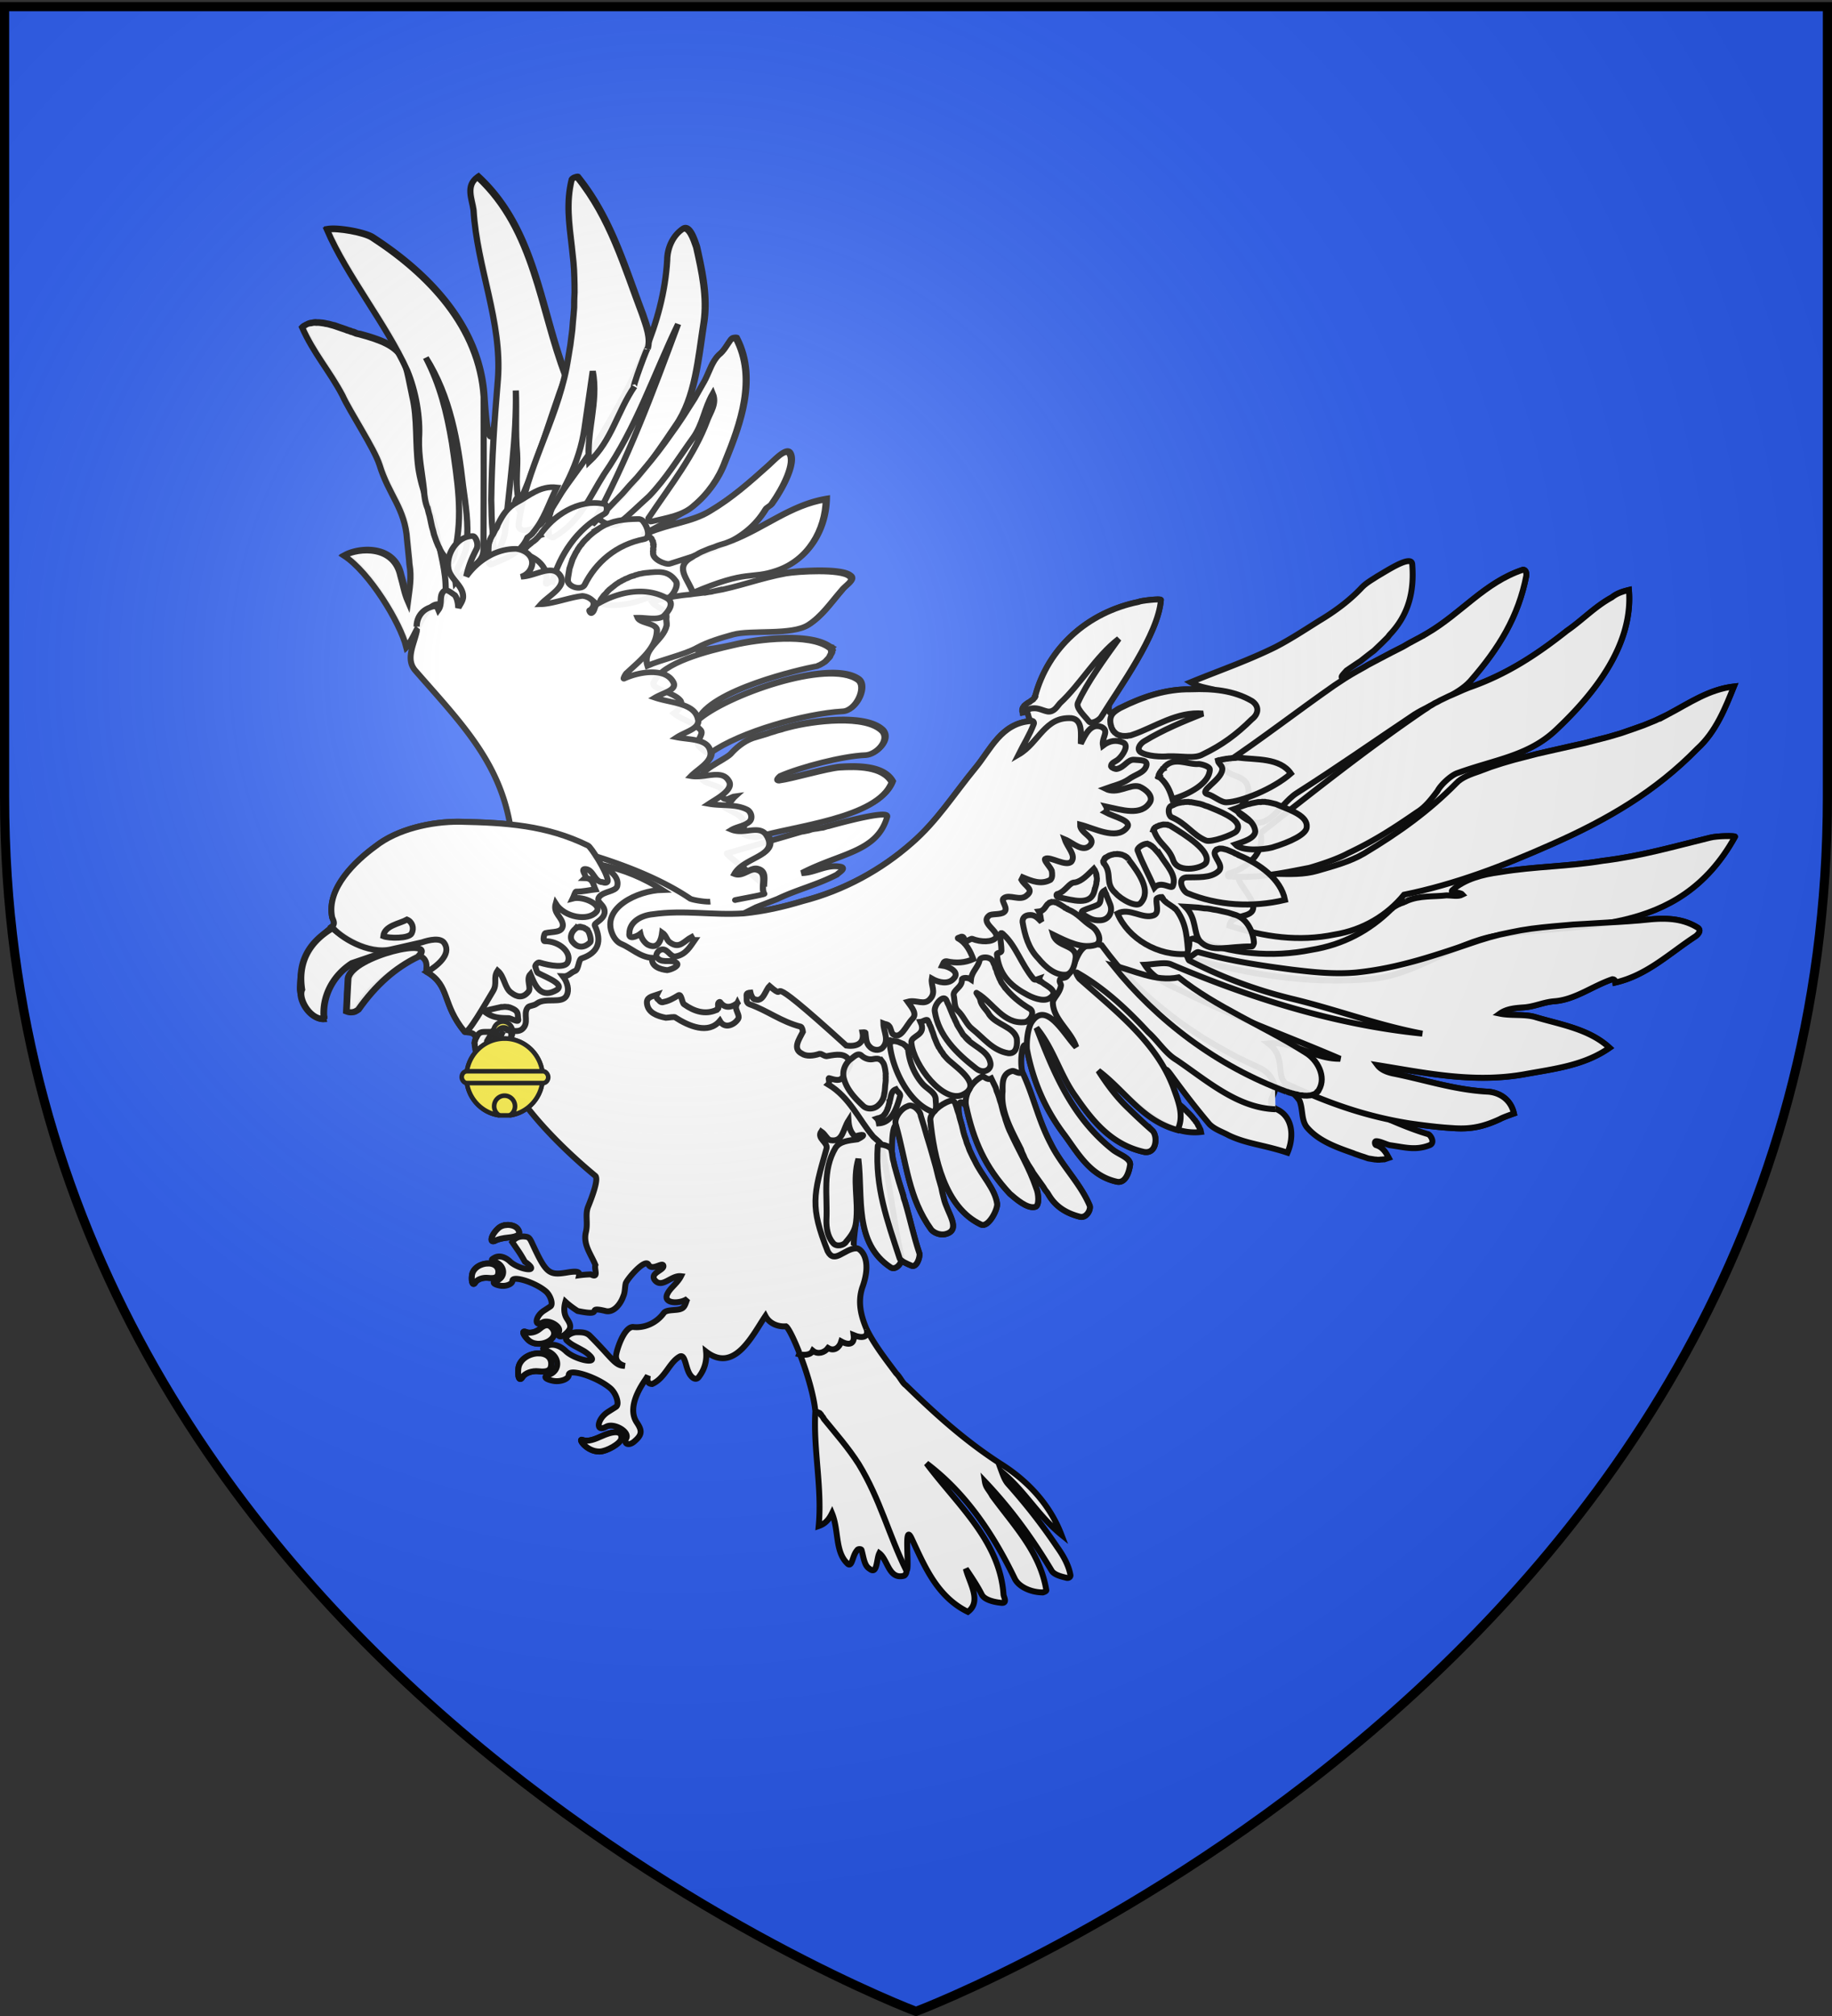 <svg xmlns="http://www.w3.org/2000/svg" xmlns:xlink="http://www.w3.org/1999/xlink" width="600" height="660" version="1.0"><rect width="100%" height="100%" fill="#333333" stroke="none"/><desc>Flag of Canton of Valais (Wallis)</desc><defs><radialGradient xlink:href="#a" id="b" cx="221.445" cy="226.331" r="300" fx="221.445" fy="226.331" gradientTransform="matrix(1.353 0 0 1.349 -77.63 -85.747)" gradientUnits="userSpaceOnUse"/><linearGradient id="a"><stop offset="0" style="stop-color:white;stop-opacity:.314"/><stop offset=".19" style="stop-color:white;stop-opacity:.251"/><stop offset=".6" style="stop-color:#6b6b6b;stop-opacity:.125"/><stop offset="1" style="stop-color:black;stop-opacity:.125"/></linearGradient></defs><g style="display:inline"><path d="M300 658.5s298.5-112.32 298.5-397.772V2.176H1.5v258.552C1.5 546.18 300 658.5 300 658.5" style="fill:#2b5df2;fill-opacity:1;fill-rule:evenodd;stroke:none;stroke-width:1px;stroke-linecap:butt;stroke-linejoin:miter;stroke-opacity:1"/></g><path d="M212.373 414c-1.166-2.152-7.163 4.994-7.447 6.175-.284 1.18-.212 3.025-.787 4.177-.775 2.367-3.156 5.705-6.054 4.783-6.729-1.572.444 1.973-8.9.06-1.69-1.085-2.97-2.094-3.995-3.027-.64 2.244-.477 4.115.544 5.63 1.531 2.271 1.366 3.318-.726 5.086-1.406 1.188-2.791.587-1.998-.848.97-1.751-3.304-4.219-5.327-3.087-2.855 1.596-2.402-2.03.484-3.875a94 94 0 0 0 2.119-1.392c.94-.658.04-3.567-1.514-4.904-3.43-2.95-10.952-5.306-10.958-3.45 0 1.071-2.148 1.913-3.995 1.573-2.103-.387-2.786-1.142-1.393-1.574 3.272-1.013 3.117-4.909-.242-6.236-1.41-.557-1.401-.683-.242-1.331 1.491-.834 3.453-.354 5.146 1.27 2.307 2.213 8.36 3.56 6.538 1.454-.443-.512-1.076-.993-1.695-1.393-.679-1.187-1.356-2.373-2.18-3.571l-1.997-2.906c.677-1.049 1.913-1.864 3.693-1.817.412.011.756.064 1.03.121.82.172 1.16.709 1.815 2.12 4.566 9.821 5.415 10.56 11.382 9.565 3.083-.514 4.302-.386 3.996.908a36 36 0 0 1 3.814-.303c2.776 1.46 1.034-1.76 1.513-3.087-1.471-3.576-4.023-6.6-3.148-10.595.79-3.01-.224-5.636.666-8.234 1.281-3.177 3.764-9.553 2.361-10.413-18.492-15.353-36.77-36.693-30.028-47.343.176-4.084-6.56 2.074-5.328 3.27-.184 2.611-.378 4.504-2.724 6.962v-.303l-.06-.303-.122-.484-.182-.545-.12-.545-.122-.484-.726-3.45-.06-.182.12-.545.062-.242.06-.243.122-.242.12-.302c-.616-2.243-2.361-1.663-3.692-2.12-7.544-9.15-4.66-14.979-12.35-19.554-.871-.063 1.4-4.307-3.028-5.51-7.415 5.272-15.65 9.131-20.1 18.042-.574 1.152-2.321.11-2.42-.303-1.05-4.42-.61-6.919.18-9.929.791-3.01 7.571-8.28 1.03-4.964-6.541 3.317-10.861 11.237-9.505 18.102-4.555.153-7.827-7.05-7.81-9.929.055-9.038 3.092-14.286 10.534-20.281-.014-.02-.046-.041-.06-.06 1.128-.832.628-1.798.121-3.028-1.961-9.526 7.763-18.576 14.167-23.247 7.232-5.72 18.36-8.184 27.486-8.113 5.786.12 11.278.298 16.588.848-3.7-21.025-16.713-33.891-30.997-50.31-3.334-3.806-.38-8.555.545-13.198-1.041 2.058-2.071 4.037-3.148 5.207-1.978-7.864-12.015-24.487-20.403-29.907 4.992-2.66 16.404-3.279 18.465 6.66.813 2.653 1.248 5.525 2.482 8.354.538-4.134 1.243-7.836.485-12.23.015-.642-.757-7.297-.787-8.051-.666-10.288-5.963-14.479-9.02-24.459-1.71-5.343-9.755-17.406-12.17-22.763-4.354-8.2-9.365-13.647-13.198-22.28l.182-.18.242-.061.182-.182.242-.121.485-.242.484-.242.605-.182.545-.06.545-.122.545-.06.605.06h.606l.605.06.666.061.666.122.545.12.666.122.666.181.666.182.605.121 1.332.484 1.271.424 1.211.424.605.242.666.182.545.242.545.12.606.243.484.242.545.121.484.06c7.283 1.938 10.939 3.74 13.077 6.358-7.242-13.608-17.906-27.424-23.61-40.684 3.542-.572 12.401 1.069 14.832 2.725 18.608 12.063 35.044 29.304 36.506 52.065 1.461 22.76 3.27 13.018 4.661-5.873 1.391-18.89-6.851-36.415-7.991-55.334-.475-3.534-2.663-8.074 1.332-10.776 18.746 17.342 20.265 42.988 28.636 64.778.183-.806.387-1.605.545-2.421l.423-2.543.363-2.422.424-2.421.303-2.483.303-2.421.242-2.422.181-2.542.243-2.422v-2.482l.12-2.422-.06-2.422-.061-2.542-.061-2.482-.182-2.483-.302-2.482-.243-2.543c-.896-7.787-1.887-14.503 0-22.157.115-.231 1.419-.685 1.756-.545 10.871 13.494 15.278 29.134 21.31 44.982.937 2.814 2.178 5.9 2.12 8.838 3.266-8.591 5.528-17.535 6.053-26.82.016-3.7 1.703-7.67 4.602-9.807 2.446-2.046 4.106 3.414 4.903 5.691 1.824 8.171 3.581 16.225 2.422 24.459-1.88 11.92-2.753 24.654-9.142 33.781a339 339 0 0 1-7.81 11.2l1.998-2.542 2.12-2.785 2.058-2.906 2.058-2.846 1.937-2.905 1.938-3.028 1.876-2.905 1.696-3.088 1.695-3.027c1.534-3.073 2.347-6.083 4.54-8.234 1.649-1.264 2.64-3.244 3.935-5.025.154-.307 1.358-.442 1.696-.302 6.784 12.914 1.477 27.782-3.693 40.38-1.903 5.238-5.458 10.39-9.99 14.167-4.532 3.778-22.206 12.153-15.074 9.081s14.233-3.427 20.1-7.023c7.369-4.363 13.23-9.62 19.312-15.074 1.84-1.648 5.347-5.61 6.78-3.996 2.193 2.948-1.963 11.244-5.69 16.467-.384.768-1.752 1.202-2.059 1.816-2.806 4.668-6.502 7.831-10.837 10.232 10.702-4.219 19.197-11.545 30.634-13.38-.216 10.015-5.8 19.71-15.983 23.187s-1.089 1.693 2.906 1.03 18.013-1.53 20.766.908c2.04 1.215-1.507 3.076-2.603 4.661-3.605 4.162-6.413 8.373-10.777 11.2-5.414 3.506-18.796 1.576-24.7 3.21-3.896 1.074-8.196 2.345-11.685 4.237s4.203 1.063 12.048-.787 24.624-3.881 31.118.848l.06.06h.122l.181.06v.122l.121.06-.06.06.06.122.061.06.061.06.06.122-.06.06.06.121.06.121-.06.06.06.122-.06.121v.424l-.12.242-.122.242-.12.182-.122.242-.121.242-.121.303-.182.181-.242.303-.242.182-.242.303-.182.181-.242.242-.303.182-.302.242-.303.182-.242.12-.303.182-.303.182-.363.121-.242.121-.363.121-.364.06c-4.485.831-35.007 7.944-38.91 18.007 8.795-8.037 43.136-20.602 52.835-13.526 2.952 2.242-.654 10.12-5.086 10.231-12.134.71-33.344 6.606-43.165 13.561.252 3.061-4.138 5.277-6.418 7.629 1.097.199 2.274.178 3.451.06.506-2.457 7.51-5.307 9.445-7.204 1.664-1.907 4.379-4.22 7.446-5.267l1.392-.424 1.453-.424 1.453-.424 1.333-.484 1.452-.424.727-.242.787-.242.726-.182.727-.242.847-.181.788-.243c7.96-2.08 25.266-4.288 30.633 1.272 2.484 2.975-1.975 7.519-5.448 7.749-7.454.25-21.39 3.937-28.03 6.841 0 0-1.898 1.527-.364 1.514 4.248-.559 15.603-3.91 19.736-4.238 5.667-.342 14.204-.442 17.194 4.783-4.162 10.979-28.543 13.94-41.168 17.193 4.638 7.02-7.185 7.101-10.353 12.835 2.7 1.118 4.957-2.01 7.265-1.332 2.847.705 2.11 3.372 2.059 5.63.177-.636-12.523-10.233-12.22-10.67l24.51-7.129.484-.06.908-.182.908-.182.908-.302.908-.182 1.03-.121.908-.182.968-.12.969-.303.363-.121.424-.061c3.895-1.075 19.536-5.348 19.252-3.148-3.3 11.704-15.117 11.823-28.03 18.525 4.516-.076 8.11-2.995 12.834-2.058 1.887.503-.596 1.803-1.271 2.543-6.457 3.351-13.19 4.947-19.494 7.991l-7.023 2.724-3.996 1.998c6.648-.676 12.84-2.101 19.313-4.056 13.542-3.476 25.79-10.251 35.598-18.889 8.413-7.269 13.836-16.044 21.068-24.821 4.9-5.943 8.35-14.457 17.98-15.196-1.34-1.88-.279-3.375-2.603-2.785l-.06-.242v-.06l-.062-.122.061-.181-.06-.122v-.363l.06-.06v-.06l.122-.182v-.242l.181-.243.121-.12.061-.182.182-.182.182-.121.181-.182.182-.12.181-.122.122-.12.484-.304.363-.181.242-.182.121-.12.182-.122.303-.182.12-.12.182-.122.06-.12.182-.182.121-.182.121-.121.061-.06.06-.182.061-.06-.06-.122c4.173-15.7 17.064-27.381 33.842-30.815.454-.299 4.283-.818 6.236-.848.65-.01 1.043.07 1.09.182-.758 9.878-10.576 24.422-16.918 34.194-.735 5.165 2.122 1.55 3.659 1.162 7.315-3.645 14.927-6.249 23.308-6.115 2.51-.098 5.047-.063 7.568.182-2.67-.685-5.463-1.038-7.87-2.482 9.34-3.826 18.661-7.025 27.848-11.564 4.954-2.583 9.335-5.464 14.227-8.536 5.222-3.121 9.885-6.598 13.743-10.655 1.587-1.753 3.672-2.841 5.206-3.875 2.796-1.623 7.842-4.902 10.232-5.025.796-.04 1.297.241 1.332 1.09.696 9.002-1.243 16.551-7.447 23.066l-.545.727-.666.666-1.21 1.21-1.393 1.332-1.271 1.211-1.514 1.15-1.392 1.09-1.453 1.15-1.574 1.03-1.514 1.029-1.513 1.029c-1.384 1.557-3.505 3.545 1.574 1.332l1.877-1.09 1.816-1.03 1.877-1.089 3.753-1.937 3.814-2.059 3.814-1.937 1.877-1.09 1.937-1.029 1.938-1.029 1.997-1.15c11.38-6.69 18.884-16.63 31.36-20.826 1.112-.189 1.265 1.157 1.211 1.876-2.57 13.304-8.872 23.753-18.343 34.57-1.548 1.722-3.692 3.152-6.054 4.48l1.876-.788 1.816-.787 1.938-.787c12.43-4.307 22.324-10.856 32.086-18.586 5.123-3.533 9.114-7.9 14.712-10.958 1.687-1.34 3.476-1.898 5.57-2.421 1.461 17.662-10.913 33.672-24.096 46.01-3.305 3.082-6.868 5.185-10.66 6.834-3.793 1.65-2.9 2.793-2.9 2.793l3.874-1.03 3.875-.968 3.874-.908 7.689-1.756 3.874-.848 3.875-1.029 3.875-.968 3.935-1.15 3.814-1.333 3.814-1.331 1.937-.787 1.877-.787 1.877-.909 1.876-.908c7.47-3.952 13.765-8.367 21.977-9.323-2.764 6.842-5.863 14.817-12.048 20.402-13.536 13.861-29.233 23.106-47.645 31.24s-28.728 11.081-17.073 9.141 22.248-1.814 33.903-3.754c12.46-1.513 23.351-4.659 35.053-7.507 2.462-.649 8.326-.67 8.173-.363-10.371 18.738-25.166 25.24-40.744 28.091l2.119-.121 3.632-.242 3.633-.303 3.632-.363c5.33-.481 10.692-.286 15.499 2.724 1.365.936-.022 2.31-.666 2.785-8.765 5.733-15.923 12.809-26.275 15.196-.069-.678-.324-1.076-1.029-1.09-6.625 2.262-12.207 6.71-19.07 7.205-3.39.264-6.358 1.732-9.747 1.997-2.646.203-5.615.355-7.992 2.059 3.68.782 8.377.044 11.866 1.21 8.35 2.439 17.488 3.94 24.035 9.99-8.428 5.872-18.068 6.868-28.151 8.718-16.594 2.86-32.094-.497-47.828-3.027 1.097 1.473 2.955 2.202 4.965 2.663 10.657 2.097 20.347 5.462 31.48 5.994 4.249.462 7.322 3.058 8.234 7.144 0 0-3.528 1.216-4.54 1.816-5.291 2.444-9.45 3.407-15.438 2.967-4.655-.26-9.534-.903-14.288-1.575a134 134 0 0 1-6.538-1.21c4.051 1.723 8.107 3.394 12.532 4.722.743-.063 2.682 2.774.726 3.632-4.57 1.816-8.08.732-12.834.06-1.082-.076-3.647-1.485-4.844-1.331-.49.167-.277 1.132.06 1.271 2.224.643 3.235 2.396 4.178 4.178l-.364.12-.363.122-.363.12-.363.122h-.424l-.363.06h-.424l-.303.06h-.847l-.364-.06h-.302l-.364-.06-.363-.06-.363-.061-.424-.06-.363-.061-.363-.06-.727-.243-.666-.242-.787-.242-.726-.242-.666-.242-.727-.243-.726-.302c-5.636-1.963-11.532-4.113-15.196-8.597-1.756-2.396-1.151-5.803-2.3-8.597-2.664-3.78-5.328-4.454-7.992-4.359.388 2.27-3.316 5.002.242 7.083 5.482 2.27 6.123 8.909 3.814 14.349-7.859-2.606-13.332-2.869-19.252-5.691-1.993-1.104-4.525-1.88-6.296-3.633-4.355-5.14-8.12-10.027-12.29-15.74s-.178 1.898.424 3.632 1.324 3.576 1.816 5.449l.121.06.242.303.606.484.545.485.545.545.605.605.545.545.605.605.545.606.484.605.243.303.302.302.182.364.303.302.12.243.243.423.121.303.182.242.181.364.121.302.182.303.121.303.06.302.061.303c-12.754 1.53-23.576-11.48-33.6-20.1 2.836 4.512 6.18 8.973 9.929 12.472 2.46 2.41 4.973 4.792 7.81 7.265 1.686 1.718 1.408 7.593-2.725 6.901-10.543-2.327-16.728-9.874-22.279-17.92-5.267-7.187-7.259-15.743-13.016-22.763 5.61 14.653 11.604 29.228 24.76 39.775 2.063 1.781 5.965 2.72 5.934 5.025-.253 1.935-1.308 6.246-4.359 5.63-8.534-1.865-12.429-8.844-16.951-15.074-6.7-8.8-10.526-18.104-12.472-28.273-1.272-4.564-2.547 3.618-1.513 7.568 3.58 7.508 5.13 15.418 9.262 23.248 3.48 7.096 9.7 13.043 12.774 20.341.506 1.23-1.021 4.31-3.33 3.633-4.232-1.104-7.606-3.156-9.867-6.78l-.606-1.03-.787-.969-.605-.968-.666-.908-.666-.97-.666-.907-.666-.908-.605-.908-.545-.97 1.513 5.994c.728 1.6 1.14 5.836-.424 6.115-2.545.614-6.171-2.517-8.233-4.298-8.15-8.752-11.897-17.36-14.348-28.757-3.655-4.178-2.059 3.935-2.059 3.935l.666 2.361.545 2.361.363 1.15.424 1.211.303 1.15.484 1.09.424 1.211.545 1.15.545 1.15.302.606.303.605c2.315 4.945 6.583 9.01 7.326 14.046.237 1.767-2.761 7.854-5.207 6.841-11.961-5.603-15.447-22.056-16.649-34.327l2.603 18.768.969 3.39.363 1.695.424 1.756c.981 4.763 6.175 10.54.424 11.866-1.687.321-3.568-.487-4.48-1.513-7.56-10.547-7.977-21.472-11.563-34.267-1.847 1.126-1.043 11.94-1.514 8.173l.242 1.03.121.968.182 1.09.242 1.09.242.968.303 1.09.242 1.03.303 1.029.666 2.24.666 2.119.666 2.118.242 1.15.363 1.09c1.778 6.02 2.646 10.715 4.722 16.952.169 1.09-.832 4.669-2.603 3.935-.916-.38-2.474-1.049-3.33-1.756-.375 1.619-2.085 3.164-3.45 2.3-12.184-8.011-9.056-23.066-10.595-35.476-2.041 6.942.088 13.47-.787 20.523-.875 7.054-1.136 8.872.06 8.718 1.197-.153 5.505 3.238 1.999 12.835-1.55 4.735-.486 9.228 1.392 13.622 2.53 5.126 6.398 10.048 9.687 14.469 1.25 1.166 2.058 3.18 3.208 3.935 9.584 9.346 19.253 18.107 30.876 25.609 9.316 5.805 16.375 13.726 20.04 23.308-7.545-6.09-11.989-14.356-19.495-20.523.606 1.641 1.146 2.908 2.059 3.935 6.125 6.894 11.074 13.245 16.103 20.705 1.978 2.766 3.755 5.95 4.299 9.141.03.755-.839 1.067-1.514.787-1.549-.363-3.903-.966-4.661-2.3-6.448-10.735-13.453-20.324-21.856-29.18.324 2.125 1.326 2.623 2.422 4.721 7.46 10.135 15.647 18.512 17.678 30.755.184.447-.722.722-1.09.848-4.064-.015-7.937-1.917-9.202-4.48-7.06-14.604-16.066-28.09-28.939-37.778 10.128 13.557 24.075 25.41 25.246 43.045.069.677 1.469 2.939-.908 2.603-2.124-.23-5.194-.9-6.175-2.603-1.487-2.934-3.328-5.694-5.267-8.536 1.095 4.532 5.336 10.663.665 14.106-10.067-4.911-14.197-14.995-18.283-23.732-2.98-6.627-.622 10.167-1.816 10.23.069.678-.357 1.529-.848 1.696-5.007 1.264-5.184-5.179-8.052-7.386-.997 1.997-.594 7.188-3.208 5.086-1.74-1-1.929-3.796-2.603-6.115-.1-.412-1.185-.477-1.453.06-1.55 1.676-1.564 5.4-2.967 4.541-4.385-3.856-2.922-10.95-5.267-16.649-.997 1.997-2.15 3.424-4.359 4.178 1.19-12.578-1.828-25.11-1.09-37.596-1.035-10.208-7.915-26.789-9.626-27.789-2.645.203-5.417-.903-6.72-3.39-4.226 6.222-10.103 18.886-19.433 11.685.29 3.086-.512 5.894-2.483 8.415-.912 1.012-1.984.128-2.421-.424-1.91-2.089-1.738-7.276-3.693-6.417-3.49 1.892-4.764 7.1-9.081 9.02-1.616-.096-1.685-1.247-1.393-2.724-.267.423-.501.828-.847 1.332-4.055 5.896-5.006 10.69-2.785 13.985 1.905 2.826 1.695 4.096-.908 6.296-1.75 1.479-3.53.696-2.543-1.09 1.205-2.18-4.08-5.223-6.599-3.814-3.552 1.987-2.986-2.547.605-4.843 1.224-.783 2.43-1.532 2.664-1.695 1.17-.82.057-4.39-1.876-6.054-4.27-3.673-13.615-6.668-13.622-4.36 0 1.335-2.725 2.361-5.025 1.938-2.618-.482-3.43-1.4-1.695-1.937 4.071-1.26 3.878-6.159-.303-7.81-1.755-.693-1.806-.767-.363-1.574 1.856-1.038 4.31-.448 6.417 1.574 2.871 2.754 10.441 4.438 8.173 1.816-.551-.637-1.349-1.258-2.119-1.756-3.112-1.805-4.07-2.004-5.751-3.571-1.064-.992 1.406-2.698 3.39-2.664 1.033.017 2.908-.12 4.177 1.15 7.57 7.575 8.156 9.818 11.443 9.868-2.057-.553-3.186-1.91-2.785-3.874.612-3.001 3.037-9.315 5.751-8.84 3.205.308 7.215-1.04 9.808-4.6.943-1.278 4.226-.702 5.69-1.393 1.35-.46 1.522-2.194 2.059-3.27-2.661 1.865-8.473 1.63-6.417-1.876.844-1.69 3.186-3.281 4.298-5.51-3.167-.384-6.13 4.033-8.476 1.393-2.093-2.535 3.392-3.365 2.664-4.964-.537-.964-3.678 1.909-4.843-.242zm-46.556-12.956c-.906.08-1.785.37-2.422.908-2.615 2.21-3.373 5.461-.969 4.117.611-.342 2.364-.765 3.935-.908 3.315-.303 4.35-1.121 3.27-2.725-.692-1.027-2.306-1.525-3.814-1.392zm-5.933 12.592c-2.331 0-5.075 1.456-5.328 3.996-.23 2.31.374 3.444 1.15 2.18.625-1.018 2.505-1.648 4.178-1.454 2.36.275 3.277-.266 3.33-1.876.062-1.958-1.518-2.845-3.33-2.846zm19.13 20.22c-.642.05-1.352.448-2.24 1.212-1.258 1.082-3.225 1.529-4.419 1.029-1.484-.621-1.24.632.484 2.422 3.371 3.498 11.023-.122 7.931-3.754-.556-.654-1.113-.957-1.756-.908zm-2.603 9.203c-2.9 0-6.345 1.864-6.66 5.025-.286 2.876.426 4.298 1.393 2.724.778-1.266 3.125-2.118 5.207-1.876 2.938.341 4.112-.296 4.177-2.301.08-2.437-1.86-3.57-4.117-3.572zm24.701 25.851c-1.043.109-2.39.532-4.056 1.271-2.2.977-4.394 1.94-6.357 1.211-1.486-.552 1.423 3.9 5.69 3.814 2.241-.045 6.821-2.566 7.084-4.238.242-1.541-.623-2.239-2.361-2.058z" style="fill:#fff;stroke:#000;stroke-width:1.937;stroke-miterlimit:4;stroke-opacity:1;stroke-dasharray:none;fill-opacity:1"/><path d="M296.858 514.222c-5.826-11.775-8.53-23.278-15.637-34.935-3.496-5.434-7.276-9.687-11.377-14.723l-.092-.224-.13-.146-.093-.224-.13-.147-.13-.146-.177-.259-.13-.146-.046-.112-.084-.035-.046-.112-.13-.146-.084-.035-.046-.112-.084-.035-.169-.07-.046-.112-.085-.035-.168-.07-.084-.034-.169-.07-.084-.035-.169-.07-.168-.07-.084-.035-.169-.07" style="fill:#fff;stroke:#000;stroke-width:1.937;stroke-miterlimit:4;stroke-opacity:1;stroke-dasharray:none;fill-opacity:.941"/><g style="fill:#fff;stroke:#000;stroke-width:1.299;stroke-miterlimit:4;stroke-opacity:1;stroke-dasharray:none;fill-opacity:.941"><path d="m339.092 475.232-.3-.036-.356-.055-.338-.112-.394-.13-.357-.055-.394-.13-.413-.074-.394-.13-.807-.204-.863-.222-.863-.222-.413-.074-.413-.074-.469-.092-.431-.018-.357-.055-.431-.017-.431-.018-.375.001-.394.058h-.375l-.337.077-.356.132-.338.076-.356.133-.318.207-.261.226-.15.075-.112.15-.15.076-.112.15c3.093 5.766 6.704 9.206 10.096 14.633 1.942 3.576 7.967 11.433 9.46 15.048 2.702 6.761 6.404 9.356 7.607 16.497.077.525 1.066 5.097 1.105 5.547.815 3.017.636 5.642.608 8.568-1-1.891-1.475-3.859-2.193-5.657-2.065-6.8-9.28-5.56-12.255-3.356 5.748 3.208 13.394 14.098 15.248 19.455 1.848-2.762 2.8-10.566 5.725-10.537.675.035 1.194-2.104 1.078-3.266-.37-4.368-2.108-8.563-3.322-13.023-1.76-5.076-4.173-9.307-5.426-14.403-1.311-5.678-1.347-11.06-3.031-16.174-2.728-8.767-2.379-11.15-12.642-12.975z" style="fill:#fff;stroke:#000;stroke-width:1.299;stroke-miterlimit:4;stroke-opacity:1;stroke-dasharray:none;fill-opacity:.941" transform="matrix(1.553 .154 -.169 1.415 -328.696 -615.147)"/><path d="m357.747 513.537.284.843.303.786.511 1.668.246.768.303.786.284.843.32.73.322.731.188.374.189.375.189.374.207.319.189.374.207.318.207.318.264.337.226.262.263.337.282.28.282.28.283.28.357.243c.245.581.933-1.503.798-2.421.836-8.778-1.212-16.198-3.301-24.817-1.84-6.914-3.903-12.965-7.559-18.916 6.064 8.307 8.776 18.443 10.926 28.394 1.045 4.403 2.145 8.638 2.215 13.157.292 3.28-2.176 5.838-1.416 9.024 1.827-3.456 5.368-4.536 5.077-7.817-1.256-11.903-2.472-23.357-3.783-35.091-2.655-15.8-14.428-26.677-27.182-33.82-1.672-.989-7.43-1.515-9.641-.87C335.03 462.02 344.38 472.098 350 482.32c2.358 4.587 3.951 10.545 4.172 15.364.313 3.974 1.506 7.74 2.305 11.562.21 1.444.59 2.943 1.27 4.29z" style="fill:#fff;stroke:#000;stroke-width:1.299;stroke-miterlimit:4;stroke-opacity:1;stroke-dasharray:none;fill-opacity:.941" transform="matrix(1.553 .154 -.169 1.415 -328.696 -615.147)"/><path d="M371.848 517.197v.188l.039.262.057.206.038.263.038.262.039.263.038.262.038.262.058.582.038.262.095.28.038.263.039.263.038.262.038.263.057.206-.018.244.057.206.038.074.02.132.037.075.037.074-.018.057.02.131.037.075.038.075.037.075-.018.056.056.019.038.074.056.02.056.018.019-.057.056.019.019-.056.018-.057.019-.056.019-.056.018-.057c.409-1.238 1.282-3.885 1.258-5.704-.277-10.894.083-21.64-1.281-32.455.69 4.723.91 9.541 1.825 14.34.516 3.167.376 6.242 1.136 9.428.32.543-.335 1.013-.314 1.707-.13.394.415.824.585 1.067 3.063-10.041 4.493-20.622 6.768-30.923-7.077-14.699-9.964-32.636-23.292-43.527-2.338 2.164-.585 5.177-.015 7.613 2.16 13.139 8.74 24.8 9.287 38.094.291 9.338.713 18.469 1.623 27.823.345 2.362.52 4.668 1.09 7.103zM384.227 508.901l-.093.282-.13.206-.075.226-.092.281-.075.225-.074.226-.093.281-.074.226-.018.243-.074.226-.037.3-.018.244-.074.225-.018.244.02.506-.036.488.02.506.02.506.02.506.077.525.096.469.076.524.096.469c.094.28.939.56 1.013.334 5.182-4.16 6.495-10.033 8.935-15.535 5.59-11.456 7.859-23.82 11.703-36.04-3.588 16.176-7.12 32.37-12.905 47.82 4.742-6.803 5.928-5.475 14.926-24.61 3.373-6.818 2.952-15.761 3.245-24.22.113-5.831-1.629-11.339-3.409-16.922-.68-1.535-2.153-5.206-3.555-3.608-1.682 1.693-2.442 4.564-2.172 7.151.833 14.7-4.037 28.703-9.473 41.77-2.215 5.39-5.256 10.443-7.752 15.926z" style="fill:#fff;stroke:#000;stroke-width:1.299;stroke-miterlimit:4;stroke-opacity:1;stroke-dasharray:none;fill-opacity:.941" transform="matrix(1.553 .154 -.169 1.415 -328.696 -615.147)"/><path d="m412.312 477.819-.856 2.215-.874 2.272-.969 2.178-.987 2.234-1.024 2.16-1.081 2.141-1.081 2.141-1.138 2.123-1.193 2.103-1.25 2.086-1.25 2.085-1.344 1.992-1.307 2.066-1.4 1.974-1.419 2.03-1.4 1.972c-.599.49 3.026 2.373 4.184.944 2.187-2.463 3.774-4.625 5.66-6.937 3.081-4.416 5.148-9.354 7.608-14.162 1.827-3.456 1.666-7.13 3.099-10.717 1.094 2.172-.025 4.238-.469 6.152-1.83 8.388-6.083 15.79-9.847 23.789-.074.225.415.824.64.71 3.147-1.21 6.576-2.138 8.537-4.676 2.597-2.952 4.498-6.82 5.311-10.611 2.335-9.158 4.571-19.91-.725-28.463-.225-.074-.974.115-1.049.34-.69 1.334-1.172 2.798-2.126 3.795-1.232 1.654-1.507 3.811-2.25 6.064z" style="fill:#fff;stroke:#000;stroke-width:1.299;stroke-miterlimit:4;stroke-opacity:1;stroke-dasharray:none;fill-opacity:.941" transform="matrix(1.553 .154 -.169 1.415 -328.696 -615.147)"/><path d="m405.055 515.213.037.074.094.094.038.075.076.15.037.074.038.075.094.094.02.131.037.075.038.075.02.131.037.075.019.131.038.075-.037.113.037.075.057.206v.187l-.017.244v.188l.057.206-.018.244v.187l.058.206c-.09 1.594 2.952 2.598 3.775 2.183 8.033-3.907 15.188-6.479 18.557-14.609.15-.45.973-.865 1.159-1.428 1.975-3.907 3.982-9.989 2.363-11.896-1.034-1.028-2.956 1.959-4.002 3.237-3.457 4.23-6.8 8.31-11.159 11.867-3.46 2.917-7.958 3.68-12.263 6.32-.243.169.415.823.81 1.14z" style="fill:#fff;stroke:#000;stroke-width:1.299;stroke-miterlimit:4;stroke-opacity:1;stroke-dasharray:none;fill-opacity:.941" transform="matrix(1.553 .154 -.169 1.415 -328.696 -615.147)"/><path d="m421.702 514.04-1.067.584-1.105.51-.524.264-.543.32-.525.264-.524.264-.543.32-.468.284-.542.32-.487.339-.43.358-.487.339-.448.414-.43.357c-2.88 2.484.37 4.93 1.505 7.74 11.024-6.728 11.594-4.292 16.986-7.009 6.216-3.132 9.026-10.322 8.404-17.334-7.25 2.104-12.127 7.988-18.772 11.665zM381.732 517.087l-.075.038-.037.112-.112.15-.13.207-.113.15-.112.151-.13.207-.188.188-.112.15-.187.188-.168.132-.317.395-.169.132-.13.206-.169.132-.112.15-.13.207-.169.132-.056.169-.075.038-.037.112-.075.038-.018.056-.037.113-.019.056-.019.056-.018.057-.037.112-.019.057-.019.056.038.075-.019.056.057.019-.019.056.038.075.038.075.056.019.038.074.056.019.038.075.056.019.113.037.056.018.094.094.113.037c2.495.573 4.959 2.76 4.723 5.555-.088 1.594.694-.209 1.313-.004.919-6.191 3.693-12.52 9.1-16.605.88-.584.349-2.382-.176-2.306-5.571-.714-10.545 3.952-12.725 8.665z" style="fill:#fff;stroke:#000;stroke-width:1.299;stroke-miterlimit:4;stroke-opacity:1;stroke-dasharray:none;fill-opacity:.941" transform="matrix(1.553 .154 -.169 1.415 -328.696 -615.147)"/><path d="m394.304 513.804-.355.32-.374.377-.355.32-.374.376-.3.338-.298.338-.318.395-.242.357-.318.395-.243.357-.26.413-.187.376-.243.357-.205.432-.186.376-.13.394-.205.432-.13.394-.149.45-.13.395-.13.394-.074.412-.092.47-.074.412-.074.413-.092.47-.017.43-.018.432-.017.431-.018.432-.017.43.02.507c.155 1.612 3.157 2.166 3.64.702 1.747-5.294 5.52-9.918 11.328-11.811 1.292-.51.423-2.796-.725-4.048q-.48-.534-1.183-.39c-2.868.364-5.304.934-7.455 2.722zM404.947 523.185l-.338.076-.412.114-.356.132-.412.114-.374.189-.356.132-.318.207-.356.133-.375.188-.318.208-.318.207-.3.15-.336.264-.318.208-.262.226-.318.207-.28.282-.263.226-.28.282-.206.244-.28.282-.206.245-.28.282-.224.3-.224.301-.168.32-.224.3-.224.301-.168.32-.168.319-.168.319-.111.338c-.26.788 1.278.859 1.915.82 2.344-.102 5.135-.992 7.363-2.255 2.49-1.489 3.64.514 4.966-.859.954-.81 1.772-3.287.888-4.016-1.788-2.15-3.699-1.657-6.191-1.106z" style="fill:#fff;stroke:#000;stroke-width:1.299;stroke-miterlimit:4;stroke-opacity:1;stroke-dasharray:none;fill-opacity:.941" transform="matrix(1.553 .154 -.169 1.415 -328.696 -615.147)"/><path d="m419.225 525.948-.356.132-.337.076-.337.077-.356.132-.806.171-.75.19-.88.209-.824.228-.806.17-.881.21-.824.227-.825.228-.843.284-.768.246-.356.132-.374.189-.356.132-.356.133-.374.188-.3.151-.3.151-.318.207c.98 1.197 3.21 1.247 3.291 3.084-.035.675.23 1.2.25 1.893-.345 3.696-4.577 5.734-2.99 9.63 2.602-1.64 7.49-3.399 9.923-5.282 2.076-1.562 4.717-2.752 7.114-3.772 3.633-1.549 12.298-1.125 15.477-3.948 2.562-2.276 4.034-5.412 6.012-8.569.578-1.183 2.71-2.727 1.32-3.435-1.935-1.513-10.82.051-13.31.79-5.302 1.686-9.477 4.117-14.76 5.746z" style="fill:#fff;stroke:#000;stroke-width:1.299;stroke-miterlimit:4;stroke-opacity:1;stroke-dasharray:none;fill-opacity:.941" transform="matrix(1.553 .154 -.169 1.415 -328.696 -615.147)"/><path d="m442.475 540.775.206-.057.225-.113.168-.132.225-.113.168-.132.169-.132.168-.132.168-.132.187-.188.169-.131.13-.207.112-.15.13-.207.113-.15.13-.207.113-.15.074-.226.056-.169.055-.169.056-.169.056-.168.055-.17-.019-.13v-.188l.018-.056-.037-.075.018-.057-.037-.075-.038-.074.018-.057-.037-.075-.038-.075-.056-.018-.038-.075.018-.056-.056-.019-.038-.075-.112-.037-.056-.019-.057-.018c-4.49-2.855-15.021-.273-19.872 1.56-5.47 2.005-14.516 5.577-15.833 10.325-.538 1.633 4.375 1.693 6.012 3.545.64.898.006 2.062-1.022 3.097 1.823 1.288 4.224 1.58 5.804 3.039 1.109.803-.33 2.326-.046 3.544.246.58 2.407 2.168 2.837 1.623 5.702-5.55 18.793-11.159 26.477-12.495 2.811-.384 4.519-6.127 2.47-7.49-6.707-4.273-27.462 6.658-32.45 12.88 1.722-7.3 20.446-14.156 23.237-15.045z" style="fill:#fff;stroke:#000;stroke-width:1.299;stroke-miterlimit:4;stroke-opacity:1;stroke-dasharray:none;fill-opacity:.941" transform="matrix(1.553 .154 -.169 1.415 -328.696 -615.147)"/><path d="m438.443 555.33-.506.207-.506.208-.45.227-.43.17-.506.207-.449.227-.88.396-.824.415-.88.397-.88.396-.88.397c-1.873.943-3.405 2.748-4.32 4.195-1.232 1.654-6.53 4.651-5.286 6.373.809.954 2.646.873 4.036 1.581.884.729.345 2.362 1.208 2.397.62.204 1.348-.68 2.097-.87-.728.884-1.043 2.404-2.242 2.633 2.048 1.363 5.649 1.427 4.666 5.161-.353 1.07 2.442 1.305 3.21 1.06 6.966-3.322 24.656-6.977 26.618-15.571-2.299-3.444-7.697-2.79-11.277-2.16-2.605.515-9.57 3.649-12.232 4.332-.974.115.11-1.088.11-1.088 4.005-2.488 12.601-6.02 17.325-6.71 2.192-.4 4.657-3.896 2.85-5.803-3.835-3.514-14.666-.78-19.573 1.223zM381.251 450.363l.362 1.743.362 1.743.305 1.724.249 1.706.23 1.762.193 1.687.118 1.725.174 1.743.062 1.706.042 1.763.062 1.706-.013 1.744-.014 1.744-.07 1.725-.07 1.726-.088 1.781c-.842 12.773-5.982 24.19-6.075 36.772-.028 2.926 4.146.494 4.78-.67 3.672-7.156 6.387-14.628 6.55-22.692.099-4.463.198-8.738.297-13.202 2.009 6.97.118 14.026 1.489 20.848 4.221-5.414 4.669-12.26 7.595-18.288-.764 1.559 2.01-10.826 1.81-8.894.405-2.551-.954-5.247-1.974-7.644-5.04-10.655-9.029-21.275-16.969-29.951-.225-.075-1.049.34-1.104.51-.621 5.477.537 10.105 1.697 15.483z" style="fill:#fff;stroke:#000;stroke-width:1.299;stroke-miterlimit:4;stroke-opacity:1;stroke-dasharray:none;fill-opacity:.941" transform="matrix(1.553 .154 -.169 1.415 -328.696 -615.147)"/><path d="m372.838 515.277-.056.169-.074.225-.055.356-.13.394-.187.376-.13.394-.111.338-.13.394-.168.32-.13.394-.112.338-.055.169v.187l-.056.17-.055.168v.187l-.056.17.001.187v.187l.001.188v.187l.02.132v.187c.211 1.443.2 4.125 1.025 3.71 2.582-1.583 5.747-3.037 6.86-6.978 0 0 .898-.828 1.028-1.222 2.052-3.382 2.51-6.852 3.848-10.907-3.6-.064-5.618 2.643-7.994 4.357-1.833 1.393-2.615 3.195-3.284 5.223z" style="fill:#fff;stroke:#000;stroke-width:1.299;stroke-miterlimit:4;stroke-opacity:1;stroke-dasharray:none;fill-opacity:.941" transform="matrix(1.553 .154 -.169 1.415 -328.696 -615.147)"/><path d="M400.505 588.94c7.852 1.715 15.575 4.211 21.672 7.784.844.28 3.301.403 4.238.212m5.137-.925c-.11-.024 6.029-1.92 5.907-2.09-1.073-1.478.37-4.895-2.18-5.3-1.52-.314-2.732 2.034-4.534 1.44 1.58-4.225 9.116-5.11 5.633-9.694-1.732-2.133-4.668.52-7.314-.353.954-.809 2.64-1.19 3.48-2.223.73-.884.124-2.457-.89-2.791-2.421-.987-5.381-.153-7.989-.389 1.608-1.467 5.107-3.934 3.489-5.842-1.714-2.376-5.044.147-7.895-.107 1.288-1.823 3.964-3.688 3.489-5.843-.704-3.166-4.583-2.386-7.416-2.696 1.609-1.467 4.643-2.527 4-4.55-1.081-3.728-5.973-3.095-9.539-4.021 1.552-1.299 4.344-2.189 3.514-3.836-1.848-3.295-7.244-1.89-10.426.182-.243.17.221-1.239.464-1.408 2.391-3.083 5.513-6.299 5.2-10.273-.08-1.838-3.66-1.208-4.339-2.556 1.893-.25 4.67.23 5.603-1.274.859-1.277 1.697-3.061-.087-3.9-4.882-2.235-10.295-.212-14.28 2.97-.598.489-.313 1.707-.968 2.177-.243.17-.658-.654-.433-.58.897-.827.838-1.971.124-2.456a3.3 3.3 0 0 0-2.028-.67c-2.717.665-6.011 2.513-8.43 2.84 1.419-2.218 5.499-4.93 2.94-7.398-2.105-1.756-4.871 1.14-7.758 1.562 1.348-.68 1.982-1.844 1.997-3.213-.08-1.838-1.753-3.014-3.741-3.045-4.2.425-7.734 3.568-9.691 7.418.31-3.02.793-4.484 1.461-6.512.41-1.239-.608-2.886-1.058-2.847-3.281.292-5.162 4.667-4.383 7.796.551 2.492 3.536 3.664 3.807 6.251.115.975-.444 1.914-.704 2.703-.134-.919-.42-2.137-1.06-2.847-.957-.504-1.992-1.532-2.57-.349-.615 1.108.215 2.756-.474 4.09-.151-.3-.415-.824-.884-.73-2.492.74-3.46 2.918-3.228 5.055" style="fill:#fff;stroke:#000;stroke-width:1.299;stroke-miterlimit:4;stroke-opacity:1;stroke-dasharray:none;fill-opacity:.941" transform="matrix(1.553 .154 -.169 1.415 -328.696 -615.147)"/></g><path d="m339.036 227.911.046.112-.038.077-.076.153-.038.077-.162.119-.077.153-.199.196-.077.154-.16.118-.162.119-.284.16-.16.12-.162.118-.2.195-.406.203-.444.28-.161.118-.161.119-.161.118-.2.196-.16.119-.2.195-.077.154-.077.153-.2.196-.038.077.046.111-.038.077-.077.154-.038.077-.038.076.01.189-.038.077.046.112.046.111-.077.154.046.112.046.112.01.188c1.197-.153 1.772-1.306 3.221-1.354 1.94-.217 3.305.72 4.976 1.04 2.124.232 3.083-1.689 3.996-2.701 6.794-6.27 11.695-15.272 19.295-21.117-4.632 6.425-10.446 14.4-13.376 20.88-.843 1.69 1.993 4.163 3.61 6.223.913 1.027 3.544-.572 4.08-1.648 5.799-9.371 18.607-26.871 19.475-38.192-.184-.447-6.748.265-7.354.663-16.777 3.434-29.654 15.158-33.827 30.857z" style="fill:#fff;stroke:#000;stroke-width:1.937;stroke-miterlimit:4;stroke-opacity:1;stroke-dasharray:none;fill-opacity:.941"/><path d="M280.424 408.651c-4.094.251-7.107 5.251-9.353.984-5.751-14.64-4.784-18.242-.388-33.57.622-2.061-3.291-3.324-1.726-5.643 1.364.936 2.031 2.789 3.112 2.866 4.049.657 3.987-3.601 5.82-6.457.123 1.997.603 3.843 2.151 5.226 2.375-.797 4.16-.763.832.935-3.052.405-5.756.643-7.206 2.731-4.463 7.514-2.587 15.612-3.003 23.783-.03 2.305.28 5.229 2.151 7.394 1.096 1.474 3.728.767 4.303-.385 1.703-1.984 2.962-3.69 3.261-6.532.876-7.054-1.287-13.635.753-20.577 1.54 12.41-1.577 27.516 10.607 35.528 1.702 1.076 3.963-1.616 3.472-3.488-2.759-12.823-3.736-24.237-6.694-36.864-.1-.412-1.703-1.714-2.477-2.406-4.792-5.692-7.744-12.945-14.798-17.164.76-.705-.232-2.263.359-2.019 1.97.538 3.467 1.11 4.564-.474.959-1.92 3.088-3.637 1.892-5.523-1.419-2.256-4.13-1.802-6.928-1.293-.897.37-1.93-.775-2.673-.713-2.208.754-4.454.891-5.82-.045-3.173-1.593-.9-4.698.328-7.156-.07-.677-.347-1.523-.684-1.663-6.495-1.67-10.897-5.277-16.87-7.38-1.265-.524-.744-1.85-.912-2.94.015-.642.544-.783 1.287-.846.253 1.124.935 2.334 1.68 2.272 2.56.782 3.184-3.04 4.58-4.41 7.724 6.68-5.73-8.542 25.116 19.468 3.42.489 6.044-.685 5.316-4.324 0 0 1.132-.1.978.208.238 1.767.168 3.362 1.418 4.528.912 1.027 2.876 1.48 4.156.342 2.347-2.458.364-5.24.295-7.957.59.244 1.272.155 1.793.742.69.657.595 1.766 1.255 2.687 2.614 2.103 4.36-2.797 6.47-4.983 1.633-1.641-.23-3.724-1.548-5.568 2.952-.816 5.479 1.468 7.45-1.053 1.901-2.178.072-4.352.44-6.517 2.209 1.285 5.437 1.984 7.14 0 2.155-2.073-1.322-3.955-3.7-4.29.269-.538.357-1.453 1.354-1.41 3.304.72 6.056.49 8.786-.697-.928-2.424-2.153-5.25-5.036-6.815-.253-.105.718-.317 1.125-.52 1.196-.153.71 1.535 1.907 1.381.406-.202 1.393-.802 1.646-.697 2.783 1.152 6.6 1.133 7.743-.34 1.365-2.124-5.284-4.787-2.232-7.231.675-.74 3.725-.22 4.89-1.128 1.733-1.229-1.224-3.742-.097-4.573 1.887-1.536 5.435 1.172 7.629-.979 2.408-1.969-.627-2.926-1.793-5.077l.408-.817c3.036 1.258 6.03 2.508 9.112.818.675-.74.576-1.895.408-2.984-.506-1.23-2.705-3.428-2.184-3.86 1.618-.999 6.97 2.815 8.672.832 1.45-2.088-1.335-4.541-2.232-7.23 2.783 1.152 5.938 4.498 8.362 1.886 2.009-2.598-3.404-3.764-3.357-6.71 4.608 1.166 11.803 5.14 15.208 1.174 2.308-2.381-4.028-3.662-6.91-5.227.605-.398.499-1.485.277-1.856 4.976 1.042 11.563 3.326 14.393-1.527.997-1.997-1.444-4.145-3.553-5.018-3.19-.95-7.102 2.75-11.166.696 2.615-.956 5.408-1.552 7.548-2.983 2.293-1.739 5.127-2.086 5.901-4.453.622-2.06-1.92-1.839-3.96-2.035-2.163-.154-3.062 2.384-5.608 2.998-.49.168-1.788-.37-1.972-.816-.053-1.32 1.669-1.558 2.543-2.494 1.319-1.215 3.478-4.471 1.37-5.345s-4.276-.715-6.57 1.024c-.52-2.626 2.246-4.704-.422-6.087-3.627-1.502-5.45 2.682-6.83 5.448-.07-2.717.813-7.777-2.982-8.33-8.857-.608-10.686 8.016-17.41 11.905 1.648-3.303 3.622-6.442 4.972-9.961.269-.538-.151-1.303-1.01-1.01-9.631.739-13.081 9.273-17.982 15.215-7.232 8.778-12.618 17.522-21.031 24.79-9.809 8.639-22.093 15.464-35.635 18.94-6.473 1.955-12.669 3.345-19.317 4.021-10.214.683-19.475-1.2-29.78.278-3.965.398-7.663 2.578-7.68 6.28-.367 2.164 2.454 1.026 3.62.119.352 1.536 1.28 2.814 2.346 3.533 3.558 1.845 4.493-1.733 4.777-3.933 1.365.936 1.444 2.487 2.51 3.207 3.204 2.347 4.679-.474 7.156-1.766.222.37.305.996 1.01 1.01-1.411 2.01-2.878 4.743-6.13 5.344-2.093.523-2.911-3.5-5.541-1.901-.522.432-1.536 1.752-.425 2.583 1.687 1.718 4.89.02 6.325 1.634.659.922-2.064 2.043-3.26 2.196-2.125-.23-5.345-1.124-4.923-4.009-3.949-.245-6.862-3.236-10.236-4.633-1.18-.49-2.264-1.889-2.77-3.118-3.749-8.598 8.176-14.281 16.335-14.518-6.088-3.911-12.558-6.591-19.543-8.093 2.4 1.92 5.52 3.782 4.775 6.904-.552 1.718-4.222 1.649-5.77 3.325-1.703 1.983 1.966 2.485 1.628 5.404-.437 2.507-3.754 3.314-3.179 4.2 2.36 5.058 1.159 8.817-4.24 10.66-1.196.153-.95 3.71-2.299 4.172-1.35.46-2.109 1.827-3.896 1.736 1.534 2.026 2.066 4.53 1.222 6.22-1.496 2.997-6.866.52-9.764 2.657-1.166.908-2.692.625-3.114 1.47-1.45 2.087.701 4.916-1.745 6.962-1.887 1.536-5.609-.468-6.145.608m95.943 105.555.18.074s4.136 1.248 5.248-.98c1.588 1.307 3.807.66 4.989-.89 1.955 1.181 3.698-.091 4.32-2.152 2.63 1.46 4.464.794 4.058-2.063 2.784 1.153 5.013.742 4.239-1.989m-42.316-106.794c-.268.537-.525 1.104-.456 1.781.352 1.537 1.417 2.744.504 3.756-1.296 1.781-4.285 3.024-5.803.356-3.758 4.47-10.118 1.755-14.588-1.115-.138-.336-2.253.075-3.081.103-2.968-.58-5.771-1.672-6.177-4.529-.337-2.179 1.51-2.412 3.228-2.998-.269.537-.085 1.344.505 1.588.437.552.896 1.113 1.793.743 1.564-.28 3.142-1.169 4.76-2.167 1.012-.6 1.102 2.253 1.792 2.91 3.494 2.483 6.988 3.438 10.481 1.976l.261-.09.082-.162c.897-.37.238-.91.391-1.218-.252-1.124.65-1.48.75-1.069 1.756 2.396 4.278 1.273 5.559.135zM363.694 236.826l.01.188.092.224.01.188.092.224.046.112.01.188.092.224.046.111.092.224.046.112.13.146.047.112.092.224.046.111.13.147.084.035.13.147.046.111.13.147.085.035.214.182.215.181.3.217.252.104.253.105.253.105.292.028.253.105.291.028.291.028.292.028.207-.007.291.028.33-.05.291.029.246-.084.33-.049.206-.007.33-.049.246-.083.245-.084.245-.084c7.116-2.43 14.532-7.701 22.982-6.89-6.487 2.597-13.013 5.271-19.286 9.07-1.012.6-2.561 2.276-1.312 3.442 2.178 1.551 7.2 1.684 9.14 1.468 4.555-.153 8.703.916 11.418-.648 6.303-3.044 10.973-6.486 15.997-11.451 2.293-1.739 2.561-4.316.047-6.006-5.988-3.5-13.02-4.095-19.768-3.83-8.38-.134-15.987 2.463-23.303 6.108-2.024 1.2-3.643 2.2-3.237 5.056zM380.922 251.655l-.123.042-.077.153-.038.077-.038.077-.199.195-.2.196-.077.153-.077.154-.038.077-.038.077-.16.118-.039.077-.077.154-.038.077-.038.076-.077.154.046.112-.038.077-.038.076-.038.077.046.112-.038.077-.038.077.084.035-.038.076.084.035-.038.077.084.035.084.035-.038.077.084.035.084.034c2.277 1.963 3.327 4.345 4.101 7.076 5.246-1.536 12.109-5.09 12.255-9.664.084-.985-2.476-1.768-3.557-1.845-3.842.356-8.45-2.85-11.756 1.528zM397.207 264.703l-.844-.35-.759-.314-.882-.273-.759-.314-.882-.272-.46-.098-.375-.063-.46-.098-.376-.063-.46-.098-.376-.062-.46-.098-.414.014-.46-.098-.414.014-.414.014-.414.014-.453.09-.414.014-.452.091-.453.09-.452.092-.368.125-.49.168-.407.202-.407.203-.49.167c-1.38.726-.86 3.352.068 3.737 4.892 2.026 6.954 5.846 11.256 7.627 1.77.734 8.634-1.8 9.915-2.938 2.73-3.227-4.017-6.021-7.644-7.523zM383.296 270.344l-.084-.035-.084-.035-.168-.07-.084-.035-.084-.035-.17-.07-.084-.035-.123.042-.169-.07-.084-.034-.207.007-.291-.028-.207.007-.291-.028-.208.007-.245.083-.207.007-.245.084-.246.084-.207.007-.245.084-.161.118-.246.084-.122.042-.246.084-.16.119-.162.118-.122.042-.077.154-.162.118-.038.077-.122.042-.038.077-.038.077-.038.077-.038.076.046.112-.038.077.084.035c1.64 4.666 4.945 5.385 6.416 9.98 1.756 4.436 10.252 2.3 10.758.47 1.465-3.75-6.616-8.765-11.76-11.916zM379.998 280.009l-.261-.293-.177-.259-.26-.293-.26-.293-.261-.294-.261-.293-.26-.294-.262-.293-.13-.147-.13-.146-.169-.07-.13-.147-.13-.146-.17-.07-.13-.147-.168-.07-.169-.07-.13-.146-.169-.07-.084-.035-.169-.07-.168-.07-.17-.07-.122.042c-1.043-.154-3.673 1.445-3.014 2.367 1.533 4.065 3.68 7.92 5.42 11.978 2.224-2.416 5.498.608 6.034-.467 1.435-3.485-2.061-6.88-4.1-10.134z" style="fill:#fff;stroke:#000;stroke-width:1.937;stroke-miterlimit:4;stroke-opacity:1;stroke-dasharray:none;fill-opacity:.941"/><path d="m369.692 281.488-.092-.223-.13-.147-.13-.147-.131-.146-.13-.147-.17-.07-.13-.147-.253-.104-.13-.147-.169-.07-.168-.07-.169-.07-.169-.07-.168-.07-.17-.07-.29-.027-.17-.07-.206.007-.169-.07-.207.007-.207.007-.169-.07-.207.007-.122.042-.207.007-.207.007-.414.014-.369.126-.33.049-.367.125-.368.126-.123.042-.161.118-.123.042-.161.12-.123.041-.16.119-.123.042-.161.118-.123.042-.077.154-.123.042-.077.153-.122.042-.077.154-.038.077-.077.153-.038.077-.038.077-.077.154.046.111-.038.077.046.112.046.112-.077.153.046.112.046.112.13.146.084.035c2.63 3.5.053 6.419 3.664 9.583 1.87 2.165 7.084 4.973 8.296 3.158 3.49-3.932-.643-9.722-3.97-14.067z" style="fill:#fff;stroke:#000;stroke-width:1.937;stroke-miterlimit:4;stroke-opacity:1;stroke-dasharray:none;fill-opacity:.941"/><path d="m385.37 297.993-.13-.147-.13-.146-.131-.147-.169-.07-.214-.181-.13-.147-.3-.217-.383-.251-.299-.217-.383-.251-.384-.252-.299-.216-.383-.252-.13-.146-.13-.147-.17-.07-.13-.146-.215-.182-.13-.147-.13-.146-.13-.147-.01-.189-.13-.146-.093-.224-.13-.147c-.706-.014-1.603.356-1.718.587-.253 1.934 1.012 4.498-.86 5.391-3.673 1.445-7.943-2.64-11.923-.58 3.396 8.08 13.18 14.171 23.217 13.23-.56-4.589-.344-9.506-3.855-14.297zM358.449 291.571l.146-.495.107-.42.146-.495.107-.42.108-.418.023-.454.03-.266.078-.153.03-.266-.01-.188.032-.266-.01-.188-.053-.3-.01-.189-.01-.189-.092-.223.03-.265-.091-.224-.01-.189-.092-.223-.092-.223-.092-.224-.092-.224-.092-.223-.13-.147-.177-.258c-1.955 1.878-3.857 4.057-6.204 4.476-1.786-.091-2.914 2.779-5.529 3.735-.79-.049-.537 1.076.169 1.09 4.639.901 10.612 3.004 11.77-2.17zM363.563 296.007l-.138-.335-.092-.224-.138-.335-.092-.224-.138-.335-.092-.223-.23-.56-.23-.558-.092-.223-.054-.3-.176-.26-.138-.334-.092-.224-.138-.335c-2.025 1.2-.423 3.904-2.378 4.763-1.465.69-3.067 1.047-4.532 1.738-.897.37-.575 1.152.015 1.397 2.04 1.215 3.105 1.935 5.382 1.858 2.983-.062 4.364-2.828 3.352-5.286zM467.324 207.392l-1.986 1.124-1.948 1.047-1.947 1.048-1.864 1.082-3.819 1.94-3.857 2.019-3.735 1.976-1.863 1.082-1.825 1.005-1.864 1.082-1.901 1.16-1.818 1.194-1.817 1.194c-12.34 8.609-23.835 17.568-36.511 26.037.98 4.764 8.059 2.411 8.303 8.445.252 3.164-4.264 6.299-3.053 7.542 8.794 8.277 12.783-2.77 18.803-6.674 14.026-8.93 23.819-15.906 38.634-25.807 5.905-3.673 14.133-6.29 18.26-10.886 9.47-10.816 15.806-21.263 18.377-34.567.054-.72-.084-2.074-1.196-1.886-12.476 4.196-19.993 14.154-31.373 20.843zM545.905 234.087l-1.871.894-1.872.893-1.917.782-1.917.782-3.842 1.375-3.803 1.299-3.934 1.152-3.857.998-3.857.998-3.903.887-7.684 1.73-3.903.887-3.857.998-3.857.998-3.811 1.11-3.765 1.222-3.758 1.41c-2.699.922-5.766 1.969-7.553 3.917-8.88 9.022-18.59 16.033-30.207 22.994-4.617 2.723-10.115 4.154-15.36 5.69-8.565 2.478-19.139-.603-25.327 2.21-1.756.664 4.27 6.126 4.407 9.52.168 4.148-7.254 2.094-7.791 6.228 11.386 3.696 22.688 5.318 34.49 2.882 9.309-1.52 17.2-6.318 22.69-13.036 16.779-3.433 32.376-9.396 48.342-16.503 18.412-8.134 34.124-17.385 47.66-31.246 6.185-5.586 9.262-13.577 12.026-20.42-8.212.956-14.5 5.397-21.97 9.349z" style="fill:#fff;stroke:#000;stroke-width:1.937;stroke-miterlimit:4;stroke-opacity:1;stroke-dasharray:none;fill-opacity:.941"/><path d="m460.628 294.997-.284.16-.368.126-.406.203-.368.125-.246.084-.368.126-.284.16-.368.126-.283.16-.284.161-.284.16-.122.043-.161.118-.162.12-.122.041-.161.119-.161.118-.161.12-.077.153-.161.118-.161.12c-7.179 7.038-15.66 11.59-26.08 13.3-13.121 2.631-26.44 1.38-38.67-3.686-.253-.104-.897.37-1.602.356 1.012 2.459-1.719 5.685.206 6.111 19.782 5.227 38.369 8.567 59.195 6.81 14.922-1.143 27.177-11.827 41.631-14.276 26.187-4.543 59.227 1.446 77.926-32.34.153-.306-5.735-.335-8.197.314-11.701 2.848-22.56 6.045-35.02 7.559-11.656 1.94-22.276 1.806-33.931 3.746-5.445.711-11.395 2.233-15.475 5.92-.828 1.048 2.461.37 3.373 1.397-1.502.768-3.389.265-5.214.251-4.332.523-8.833-.043-13.15 1.877z" style="fill:#fff;stroke:#000;stroke-width:1.937;stroke-miterlimit:4;stroke-opacity:1;stroke-dasharray:none;fill-opacity:.941"/><path d="m540.493 300.99-3.635.35-3.597.272-3.68.237-3.558.194-7.032.426-3.557.195-3.512.307-3.512.306-3.428.342-3.466.419-3.42.53-3.497.684-3.412.719-3.405.907-1.679.51-1.68.51c-13.334 4.488-25.88 9.026-40.25 10.49-7.23.622-13.894-.099-20.81-.924-10.42-1.349-20.642-2.894-30.916-5.758-.79-.05-1.733 1.228-3.083 1.69-.49.167-.084.984.169 1.089 10.542 5.386 21.323 9.48 33.468 12.47 14.821 3.543 28.048 8.65 42.839 11.439-28.685-2.889-56.365-11.664-82.396-22.723-1.856-.768-5.513.034-8.534.174 2.836 4.512 7.728 6.538 12.842 8.934 16.124 8.068 34.258 14.559 51.18 21.845-8.534.173-15.082-5.875-23.547-5.025 6.156 4.59 2.114 11.259 6.178 13.312 13.142 6.092 25.302 10.48 39.994 12.856 4.754.671 9.63 1.3 14.285 1.56 5.988.44 10.137-.53 15.428-2.974 1.012-.6 4.57-1.815 4.57-1.815-.911-4.086-4.001-6.663-8.25-7.125-11.133-.532-20.848-3.906-31.506-6.003-2.009-.461-3.864-1.23-4.96-2.703 15.734 2.53 31.253 5.898 47.847 3.037 10.083-1.85 19.745-2.854 28.173-8.726-6.547-6.049-15.687-7.517-24.037-9.955-3.489-1.167-8.228-.441-11.908-1.224 2.377-1.704 5.398-1.843 8.044-2.045 3.389-.265 6.356-1.724 9.746-1.99 6.863-.494 12.445-4.95 19.07-7.211.706.014.929.384.998 1.062 10.352-2.388 17.53-9.426 26.295-15.159.644-.475 2.04-1.843.675-2.78-4.807-3.01-10.205-3.206-15.535-2.725zM417.542 355.545c-.712-2.43-2.197-4.607-4.87-5.896l-3.802-1.76-3.765-1.838-3.688-1.99-3.65-2.068-3.526-2.11-3.535-2.298-3.412-2.34-3.42-2.529-3.212-2.535-3.174-2.613-3.097-2.766-2.937-2.884-2.86-3.039-2.775-3.003-2.576-3.2-2.453-3.24c-8.465-2.208-7.738 6.529-11.442 10.279-.759.705-2.277.076-2.262 1.473-.115.23.506 1.23.39 1.46-.322 2.276-2.208 3.813-2.646 5.3-.146 5.594 5.942 9.506 7.65 14.849-3.848-3.912-10.011-15.827-14.828-7.81-1.112 2.228-1.496 6.055-1.312 8.541 1.946 10.169 5.763 19.444 12.464 28.244 4.523 6.23 8.455 13.236 16.99 15.102 3.051.615 4.08-3.687 4.333-5.622.03-2.304-3.864-3.269-5.927-5.05-13.156-10.547-19.135-25.074-24.746-39.727 5.758 7.02 7.72 15.526 12.986 22.713 5.55 8.046 11.745 15.617 22.288 17.944 4.133.692 4.433-5.209 2.746-6.927a180 180 0 0 1-7.797-7.216c-3.75-3.499-7.122-7.955-9.959-12.467 8.81 6.615 14.26 16.288 25.915 19.446 2.377-4.762.147-9.672-1.355-14.002-5.573-14.73-18.584-24.754-30.582-35.378-.338-.14-1.94-2.842-.79-2.088 8.871 5.065 16.415 12.175 23.093 19.39 3.312 2.948 5.673 6.985 9.369 9.164 10.105 6.874 20.041 15.717 32.371 16.095M334.392 376.276l.375 1.083.453.929.413 1.005.537.964.537.964.575.887.575.887.536.964.66.922.659.922.66.922.659.922.659.922.62.998.744.957.621.999c2.262 3.625 5.62 5.665 9.853 6.769 2.307.677 3.841-2.395 3.336-3.624-3.074-7.299-9.284-13.208-12.764-20.304-4.132-7.83-5.657-15.784-9.237-23.293-1.464.692-2.6-.705-3.458-.412-3.405.907-3.014 4.406-3.045 6.711-.691 6.48 2.874 12.592 6.032 18.906z" style="fill:#fff;stroke:#000;stroke-width:1.937;stroke-miterlimit:4;stroke-opacity:1;stroke-dasharray:none;fill-opacity:.941"/><path d="m330.57 369.968-.46-1.117-.376-1.083-.375-1.082-.292-1.048-.375-1.083-.291-1.047-.545-2.172-.375-1.083-.291-1.047-.376-1.083-.414-1.006-.29-1.047-.5-1.041-.451-.929-.499-1.04c-1.503.767-2.446-1.014-3.051-.616-3.98 2.06-5.867 6.655-5.208 9.617 2.452 11.398 6.2 19.995 14.35 28.747 2.062 1.781 5.673 4.945 8.219 4.331 1.564-.28 1.143-4.532.415-6.132-2.4-7.019-5.673-12.083-8.815-19.039zM319.243 380.016l-.315-.593-.314-.594-.544-1.152-.544-1.153-.422-1.194-.46-1.118-.337-1.159-.422-1.194-.337-1.16-.552-2.36-.674-2.319-.299-1.236-.421-1.194-.338-1.16-.421-1.194c-.07-.677-1.25-1.166-1.856-.769-3.067 1.048-6.388 4.03-6.304 6.104 1.202 12.27 4.689 28.732 16.65 34.334 2.446 1.013 5.476-5.055 5.238-6.822-.743-5.036-5.013-9.122-7.328-14.067z" style="fill:#fff;stroke:#000;stroke-width:1.937;stroke-miterlimit:4;stroke-opacity:1;stroke-dasharray:none;fill-opacity:.941"/><path d="m309.08 392.216-.443-1.76-.36-1.725-.966-3.367-.843-3.408-.92-3.254-.966-3.367-1.004-3.29-.965-3.366-1.05-3.4c-.153-1.733-2.737-4.1-4.355-3.102-2.209.754-4.602 4.12-3.774 6.131 3.587 12.795 4.03 23.732 11.589 34.278.912 1.027 2.768 1.795 4.455 1.475 5.75-1.327.584-7.082-.397-11.845zM296.403 393.451l-.376-1.082-.253-1.125-.667-2.13-.667-2.13-.628-2.207-.291-1.048-.292-1.047-.29-1.048-.207-1.012-.292-1.048-.168-1.09-.123-.977-.207-1.013c-.053-1.32-4.623-2.564-4.485-1.209-.869 13.36 3.048 24.067 7.118 36.506.207 1.012 2.653 2.025 3.918 2.55 1.77.733 2.83-2.815 2.661-3.904-2.077-6.237-2.974-10.965-4.751-16.986zM349.783 297.716l-.168-.07-.13-.147-.254-.104-.168-.07-.253-.105-.13-.147-.384-.251-.468-.286-.383-.252-.169-.07-.214-.182-.17-.07-.252-.104-.13-.147-.253-.105-.17-.07-.168-.07-.291-.027-.169-.07-.169-.07-.207.007-.207.007-.207.007-.207.007-.084-.035-.123.042-.038.077-.122.042-.123.042-.084-.035-.123.042-.038.076-.161.12-.123.041c-1.012.6-1.227 2.458-3.167 2.674.621 1 .421 2.214.843 3.409-1.211-1.244-2.124-2.27-3.657-2.257-1.825-.014-2.615.957-2.562 2.277.759 4.393 1.924 8.583 5.082 11.838 2.53 3.087 5.62 5.665 9.094 5.435 2.392-.307 2.998-3.764 3.213-5.622.323-4.316-6.103-3.27-7.352-7.494 4.738 2.333 9.477 4.666 13.779 3.389 2.576-.88 1.005-4.868-1.288-6.188-2.852-1.83-4.27-4.086-7.644-5.484zM341.086 321.482l-.084-.035-.084-.035-.168-.07-.084-.035-.084-.035-.084-.035-.046-.112-.084-.034-.084-.035-.084-.035.038-.077-.084-.035-.046-.112.038-.077-.084-.034.038-.077.038-.077.038-.077c-.86.293-1.35.46-1.787-.09-3.88-4.667-5.657-10.687-9.705-14.403-1.91-2.088-.675 2.78-.706 5.084.168 1.09-1.465.692-1.48 1.334.589 6.362 4.185 10.17 9.398 12.977 1.956 1.18 5.667 2.718 7.691 1.517 3.643-2.2-.574-3.946-2.499-5.392z" style="fill:#fff;stroke:#000;stroke-width:1.937;stroke-miterlimit:4;stroke-opacity:1;stroke-dasharray:none;fill-opacity:.941"/><path d="m328.74 322.765-.175-.258-.177-.259-.306-.405-.269-.482-.184-.447-.268-.482-.184-.447-.23-.558-.184-.447-.184-.447-.145-.524-.146-.524-.268-.482-.146-.524-.146-.524-.268-.482-.23-.558c-.828-2.012-4.217-1.747-4.417-.532-.406 2.242-2.546 3.674-2.815 6.25-1.065-.719-2.967-.58-2.982.063.268 2.521-3.137 3.429-2.647 5.3.353 1.537.07 3.737 1.319 4.903 1.94 1.823 2.836 4.512 4.676 5.923 3.726 2.934 6.716 7.139 11.892 7.984 3.12.273 2.883-3.533 2.746-4.888-1.066-3.778-6.563-4.387-8.978-7.704-.943-1.781-2.645-2.857-3.02-4.96-.032-.754-1.94-2.842-.913-2.046 5.183 3.074 8.54 10.212 15.557 9.41 1.687-.321 3.32-2.982 1.818-4.253-3.696-2.18-6.533-4.652-8.725-7.6zM315.803 339.099l-.345-.329-.223-.37-.444-.74-.445-.74-.399-.63-.444-.74-.322-.782-.36-.705-.276-.67-.36-.706-.277-.67-.597-1.453-.598-1.453-.36-.705-.276-.67c-.897-2.69-4.302 1.277-3.927 3.379 1.233 7.927 7.106 13.696 13.485 18.655 2.615 2.103 5.36.274 4.686-2.045-.912-4.086-6.142-5.232-8.518-8.626zM310.695 347.087l-.476-.474-.39-.44-.392-.44-.39-.44-.269-.483-.307-.405-.306-.405-.269-.482-.222-.37-.307-.405-.183-.447-.223-.37-.138-.335-.184-.447-.322-.783-.322-.782-.237-.747-.238-.747-.322-.783-.237-.747-.322-.782-.223-.37-.1-.412-.222-.37-.184-.448c-.322-.782-1.687.321-2.43.384 2.176 4.61-3.306 4.379-3 6.823.712 7.34 10.556 20.038 16.86 16.994 6.303-3.044-1.035-8.122-4.646-11.287z" style="fill:#fff;stroke:#000;stroke-width:1.937;stroke-miterlimit:4;stroke-opacity:1;stroke-dasharray:none;fill-opacity:.941"/><path d="m297.407 343.53-.046-.11-.046-.113-.046-.111-.13-.147-.047-.112-.084-.035-.046-.111-.13-.147-.046-.112-.084-.035-.13-.146-.084-.035-.215-.182-.215-.182-.214-.181-.253-.105-.253-.105-.253-.105-.253-.104-.338-.14-.253-.105-.253-.105-.291-.028-.169-.07-.291-.028-.292-.028-.207.007-.253-.104-.207.007-.207.007-.084-.035-.038.077-.084-.035-.123.042-.084-.035-.038.077-.084-.035-.122.042-.038.076-.084-.035-.038.077.084.035c.543 8.29 5.977 19.626 13.568 22.77 2.193.908 1.603-2.396 1.55-3.716.03-2.305-2.415-3.318-4.102-5.036-2.867-3.227-4.523-7.25-4.944-11.503zM291.308 360.843l.01.189-.115.23-.107.42-.108.418-.107.42-.192.383-.03.266-.077.153-.115.23-.077.154-.115.23-.077.154-.115.23-.077.154-.2.196-.076.154-.2.195-.077.154-.16.119-.2.195-.161.119-.245.084-.162.118-.245.084-.245.084-.246.084-.122.042-.208.007-.122.041-.123.042c.476.475.644 1.565.644 1.565 4.218-.293 5.813-4.916 6.826-8.575.537-1.076-.644-1.565-1.265-2.564-1.756.664-1.519 2.43-2.11 4.225zM289.553 358.447c.193-.82.257-1.658.318-2.501.035-.975.29-1.945.19-2.915.082-.492-.057-.983.035-1.475-.133-1.107-.26-2.222-.665-3.263-.155-.36-.427-.668-.676-1a3.2 3.2 0 0 0-.95-.6c-.675-.205-1.397-.04-2.084.077-1.35.196-2.68-.351-3.653-1.27-1.244-.942-2.504.646-3.512 1.29-1.887 1.509-2.84 4.104-2.138 6.455.991 3.552 3.619 6.339 6.25 8.793 1.419 1.338 3.762 1.07 5.081-.285.94-.862 1.613-2.039 1.803-3.306zM481.09 225.105l-1.917.782-1.832.817-1.956.858-.897.37-.935.447-.936.447-.936.447-.85.482-.936.447-.89.558-.851.482-.805.593-.89.559c-18.964 12.91-36.074 26.59-53.635 40.36 1.487 5.992-3.774 11.23-10.246 13.184-.744.063-.323 1.257-.17.95 9.156.825 17.538-1.08 26.425-2.777 3.81-1.11 9.17-2.876 12.66-4.768 8.665-4.105 14.685-8.008 22.592-13.448 2.63-1.599 4.601-4.12 6.725-6.948.96-1.92 4.433-5.21 6.603-5.886 12.178-4.413 23.036-5.57 31.985-13.915 13.183-12.339 25.554-28.351 24.092-46.013-2.093.523-3.895 1.075-5.583 2.415-5.597 3.059-9.608 7.423-14.731 10.956-9.763 7.73-19.655 14.293-32.085 18.6zM192.33 304.442l-.084-.035-.13-.147-.17-.07-.045-.112-.17-.07-.168-.07-.084-.034-.13-.147-.084-.035-.169-.07-.207.007-.084-.034-.169-.07-.085-.035-.122.042-.169-.07-.084-.035-.123.042-.168-.07-.123.042-.123.042-.084-.035-.123.041-.122.042-.123.042-.123.042-.084-.035-.038.077-.122.042-.123.042-.038.077-.04.077c-1.77 1.305-2.139 3.47-.89 4.637 1.871 2.165 4.08 1.411 5.514-.035.606-.398-.138-3.394-.912-4.085zM167.451 330.013l-.253-.104-.253-.105-.291-.028-.253-.105-.207.007-.292-.028-.29-.028-.292-.028-.33.049-.207.007-.33.049-.291-.028-.245.083-.33.05-.246.083-.33.049-.574.133-.576.132-.575.133-.575.132-.575.133-.49.168-.576.132-.33.049-.245.084c2.615 2.102 4.777 2.256 8.013 2.298.828-.027 3.596 1.768 3.205.308-.238-1.767.184-2.612-2.262-3.625z" style="fill:#fff;stroke:#000;stroke-width:1.937;stroke-miterlimit:4;stroke-opacity:1;stroke-dasharray:none;fill-opacity:.941"/><g style="fill:#fff;stroke:#000;stroke-width:.002;stroke-miterlimit:4;stroke-opacity:1;stroke-dasharray:none;fill-opacity:.941"><path d="M.387.524q.009-.007 0 0zm0 0Q.38.53.367.526.36.537.367.548c0 .003.006.008.01.006a.02.02 0 0 1 0-.02z" style="fill:#fff;stroke:#000;stroke-width:.002;stroke-miterlimit:4;stroke-opacity:1;stroke-dasharray:none;fill-opacity:.941" transform="matrix(1003.655 415.667 -456.371 914.117 -19.4 -329.522)"/><path d="M.394.524C.397.515.376.532.378.539l.004.01q.002 0 .003-.002Q.387.533.394.524z" style="fill:#fff;stroke:#000;stroke-width:.002;stroke-miterlimit:4;stroke-opacity:1;stroke-dasharray:none;fill-opacity:.941" transform="matrix(1003.655 415.667 -456.371 914.117 -19.4 -329.522)"/></g><path d="m128.195 310.789 10.047-2.296c2.209-.754 6.21-1.725 7.374.426 2.262 3.625-2.562 7.375-5.76 9.295 7.69 4.575 4.776 10.413 12.32 19.563.843 1.37 6.994-9.525 9.25-13.226 1.633-2.66-.054-4.379 1.55-6.774 2.276 1.963 2.26 5.664 4.438 7.215 1.84 1.41 3.81 1.949 5.666-.342 1.028-1.243-.911-4.085.638-5.761 1.333 3.24 3.058 7.94 7.897 5.588 4.317-1.92-2.246-4.267-5.466-5.972-.253-.105-.545-1.152-.828-2.011-.223-.37.805-1.614 1.396-1.369 3.527 1.09 8.618 1.9 9.278-.236 1.242-3.1-2.806-6.817-7.614-6.769-.705-.014-.183-2.486.185-2.612 2.546-.614 5.597.001 5.782-2.61-.153-2.752-3.304-3.78-2.36-7.097 2.882 4.624 10.641 5.798 13.257 2.803 2.27-2.305-4.24-5.372-7.645-4.464.269-.538.775-2.367 1.113-2.228 2.238 0 4.332-.523 6.272-.74-.728-1.599-.728-3.638-3.343-3.701.76-.705-2.039-3.255.338-2.92 2.461.371 2.698 4.177 5.313 4.24.59.245 1.925.427 1.756-.663-.406-2.856-5.542-10.916-6.47-11.3-13.663-6.679-26.798-7.484-42.11-7.8-9.125-.071-20.306 2.344-27.537 8.063-6.404 4.671-16.112 13.721-14.15 23.247.505 1.23 1.042 2.193-.086 3.024 2.415 3.318 11.945 9.304 19.498 7.427zM156.14 339.42l-.115.23-.115.23-.154.307-.115.23-.03.266-.116.23-.03.266-.032.265.01.189.054.3-.03.266.053.3.01.188.053.3.092.224-.03.266.145.523.146.524.23.559.145.524.146.524.145.523.146.524.054.3-.031.266c2.346-2.458 2.562-4.316 2.746-6.928.422-.845 2.24-3.058.79-3.01-2.277.077-3.205-.307-4.164 1.613z" style="fill:#fff;stroke:#000;stroke-width:1.937;stroke-miterlimit:4;stroke-opacity:1;stroke-dasharray:none;fill-opacity:.941"/><path d="M133.3 301.06c1.728.715 2.41 2.74 1.521 4.52-.888 1.78-7.563 1.625-9.291.91.402-3.484 5.34-4.078 7.77-5.43zM404.126 299.364l-.882-.272-.966-.307-1.005-.231-.92-.196-1.004-.23-.92-.196-1.043-.154-.92-.195-1.043-.154-.997-.042-1.043-.154-.958-.119-1.082-.077-1.08-.077-2.079-.119c3.933 3.947 2.552 8.751 4.898 11.391 3.68 3.842 9.225 1.503 16.9 1.623.253.105.79-.97.69-1.383-.32-3.84-2.567-8.108-6.546-9.107zM406 280.117l-.17-.07-.252-.104-.215-.182-.253-.105-.337-.14-.254-.104-.552-.322-.59-.244-.59-.245-.253-.104-.338-.14-.253-.105-.253-.105-.375-.063-.253-.104-.292-.028-.253-.105-.291-.028-.207.007-.292-.028-.207.007-.122.042-.123.042-.084-.035-.123.041-.122.042-.123.042-.123.042-.122.042-.038.077-.123.042-.077.153-.123.042-.038.077-.16.119-.039.077-.077.153c-.805 1.613 3.212 4.575 1.172 6.419-2.6 2.353-6.847 1.891-10.574 2.016-3.136.37-1.143 4.533.375 5.162 9.784 4.051 21.216 4.8 31.975 2.21-1.356-6.865-8.44-11.838-14.85-14.493zM418.976 263.707l-.506-.21-.59-.244-.545-.133-.544-.133-.545-.133-.46-.097-.46-.098-.583-.056-.46-.098-.414.014-.498-.021-.452.09-.499-.02-.414.014-.453.09-.452.091-.452.09-.453.091-.452.091-.368.126-.905.181-.859.294-.859.293-.859.293-.897.37-.859.293c3.32 2.117 6.679 4.157 6.97 7.243-.032 2.305-3.843 3.415-6.542 4.337 2.124 2.27 9.11 1.733 12.023.993 6.104-1.83 11.35-4.385 11.38-6.69.354-3.561-4.945-5.384-8.993-7.061zM405.529 248.033l-.414.014-.453.09-.414.015-.414.014-.414.014-.452.09-.414.014-.453.091-.414.014-.452.09-.453.091-.33.05-.452.09-.368.126-.414.014-.368.125c.168 1.09 1.686 1.718 1.449 3.01-.315 3.485-8.007 7.067-4.817 8.017 2.009.461 4.47 2.871 6.41 2.655 4.47-.188 14.922-4.202 20.889-9.425-3.611-5.204-11.417-4.45-17.252-5.199zM421.364 357.417l.376.063.253.105.337.14.376.063.337.14.376.062.713.203.751.126.338.14.375.062.376.063.414-.014.376.063.376.063.414-.014.291.028.414-.014.33-.049.414-.014.33-.049.245-.083.368-.126.368-.126.246-.083.283-.161.2-.196.16-.118.162-.119.077-.154.122-.042.077-.153.161-.119.077-.153.077-.154c2.562-4.316-.527-9.952-4.476-12.236-14-8.858-29.082-14.733-41.464-24.589-7.691 1.542-14.607-2.342-21.554-3.92 14.497 18.054 33.964 32.884 56.905 41.365zM165.817 401.044c-.906.08-1.785.37-2.422.908-2.615 2.21-3.373 5.461-.969 4.117.611-.342 2.364-.765 3.935-.908 3.315-.303 4.35-1.121 3.27-2.725-.692-1.027-2.306-1.525-3.814-1.392zm-5.933 12.592c-2.331 0-5.075 1.456-5.328 3.996-.23 2.31.374 3.444 1.15 2.18.625-1.018 2.505-1.648 4.178-1.454 2.36.275 3.277-.266 3.33-1.876.062-1.958-1.518-2.845-3.33-2.846zm19.13 20.22c-.642.05-1.352.448-2.24 1.212-1.258 1.082-3.225 1.529-4.419 1.029-1.484-.621-1.24.632.484 2.422 3.371 3.498 11.023-.122 7.931-3.754-.556-.654-1.113-.957-1.756-.908zm-2.603 9.203c-2.9 0-6.345 1.864-6.66 5.025-.286 2.876.426 4.298 1.393 2.724.778-1.266 3.125-2.118 5.207-1.876 2.938.341 4.112-.296 4.177-2.301.08-2.437-1.86-3.57-4.117-3.572zm24.701 25.851c-1.043.109-2.39.532-4.056 1.271-2.2.977-4.394 1.94-6.357 1.211-1.486-.552 1.423 3.9 5.69 3.814 2.241-.045 6.821-2.566 7.084-4.238.242-1.541-.623-2.239-2.361-2.058z" style="fill:#fff;stroke:#000;stroke-width:1.937;stroke-miterlimit:4;stroke-opacity:1;stroke-dasharray:none;fill-opacity:.941"/><g style="fill:#fcef3c;stroke:#000;stroke-width:4.873;stroke-opacity:1;fill-opacity:.99" transform="matrix(.308 0 0 .308 -317.404 211.616)"><path d="M1567.058 416.859c-22.374 0-40.529 18.394-40.529 41.031 0 20.763 15.293 37.924 35.087 40.625h10.912c19.794-2.7 35.087-19.862 35.087-40.625 0-22.637-18.183-41.031-40.557-41.031z" style="fill:#fcef3c;fill-opacity:.99;stroke:#000;stroke-width:4.873;stroke-miterlimit:4;stroke-opacity:1;stroke-dasharray:none;display:inline"/><path d="M1566.468 398.863c-5.801-.62-10.915 3.825-11.414 9.923-.498 6.1 3.806 11.549 9.607 12.169s10.915-3.825 11.414-9.924-3.806-11.548-9.607-12.168zm.217 6.081c4.087.436 7.121 4.273 6.77 8.57-.351 4.296-3.956 7.424-8.042 6.987-4.087-.436-7.122-4.273-6.77-8.57.35-4.296 3.955-7.423 8.042-6.987z" style="fill:#fcef3c;fill-opacity:.99;stroke:#000;stroke-width:4.873;stroke-miterlimit:4;stroke-opacity:1;stroke-dasharray:none"/><path d="M1567.058 416.859c-22.374 0-40.529 18.394-40.529 41.031 0 20.763 15.293 37.924 35.087 40.625a11.2 11.2 0 0 1-5.634-9.75c0-6.194 4.954-11.219 11.076-11.219s11.103 5.025 11.103 11.219c0 4.19-2.268 7.823-5.633 9.75 19.794-2.7 35.087-19.862 35.087-40.625 0-22.637-18.183-41.031-40.557-41.031z" style="fill:#fcef3c;fill-opacity:.99;stroke:#000;stroke-width:4.873;stroke-miterlimit:4;stroke-opacity:1;stroke-dasharray:none"/><rect width="92.041" height="12.544" x="1521.471" y="451.606" rx="5.489" ry="6.272" style="fill:#fcef3c;fill-opacity:.99;stroke:#000;stroke-width:4.873;stroke-miterlimit:4;stroke-opacity:1;stroke-dasharray:none"/></g><path d="M300 658.5s298.5-112.32 298.5-397.772V2.176H1.5v258.552C1.5 546.18 300 658.5 300 658.5" style="opacity:1;fill:url(#b);fill-opacity:1;fill-rule:evenodd;stroke:none;stroke-width:1px;stroke-linecap:butt;stroke-linejoin:miter;stroke-opacity:1"/><path d="M300 658.5S1.5 546.18 1.5 260.728V2.176h597v258.552C598.5 546.18 300 658.5 300 658.5z" style="opacity:1;fill:none;fill-opacity:1;fill-rule:evenodd;stroke:#000;stroke-width:3;stroke-linecap:butt;stroke-linejoin:miter;stroke-miterlimit:4;stroke-dasharray:none;stroke-opacity:1"/></svg>